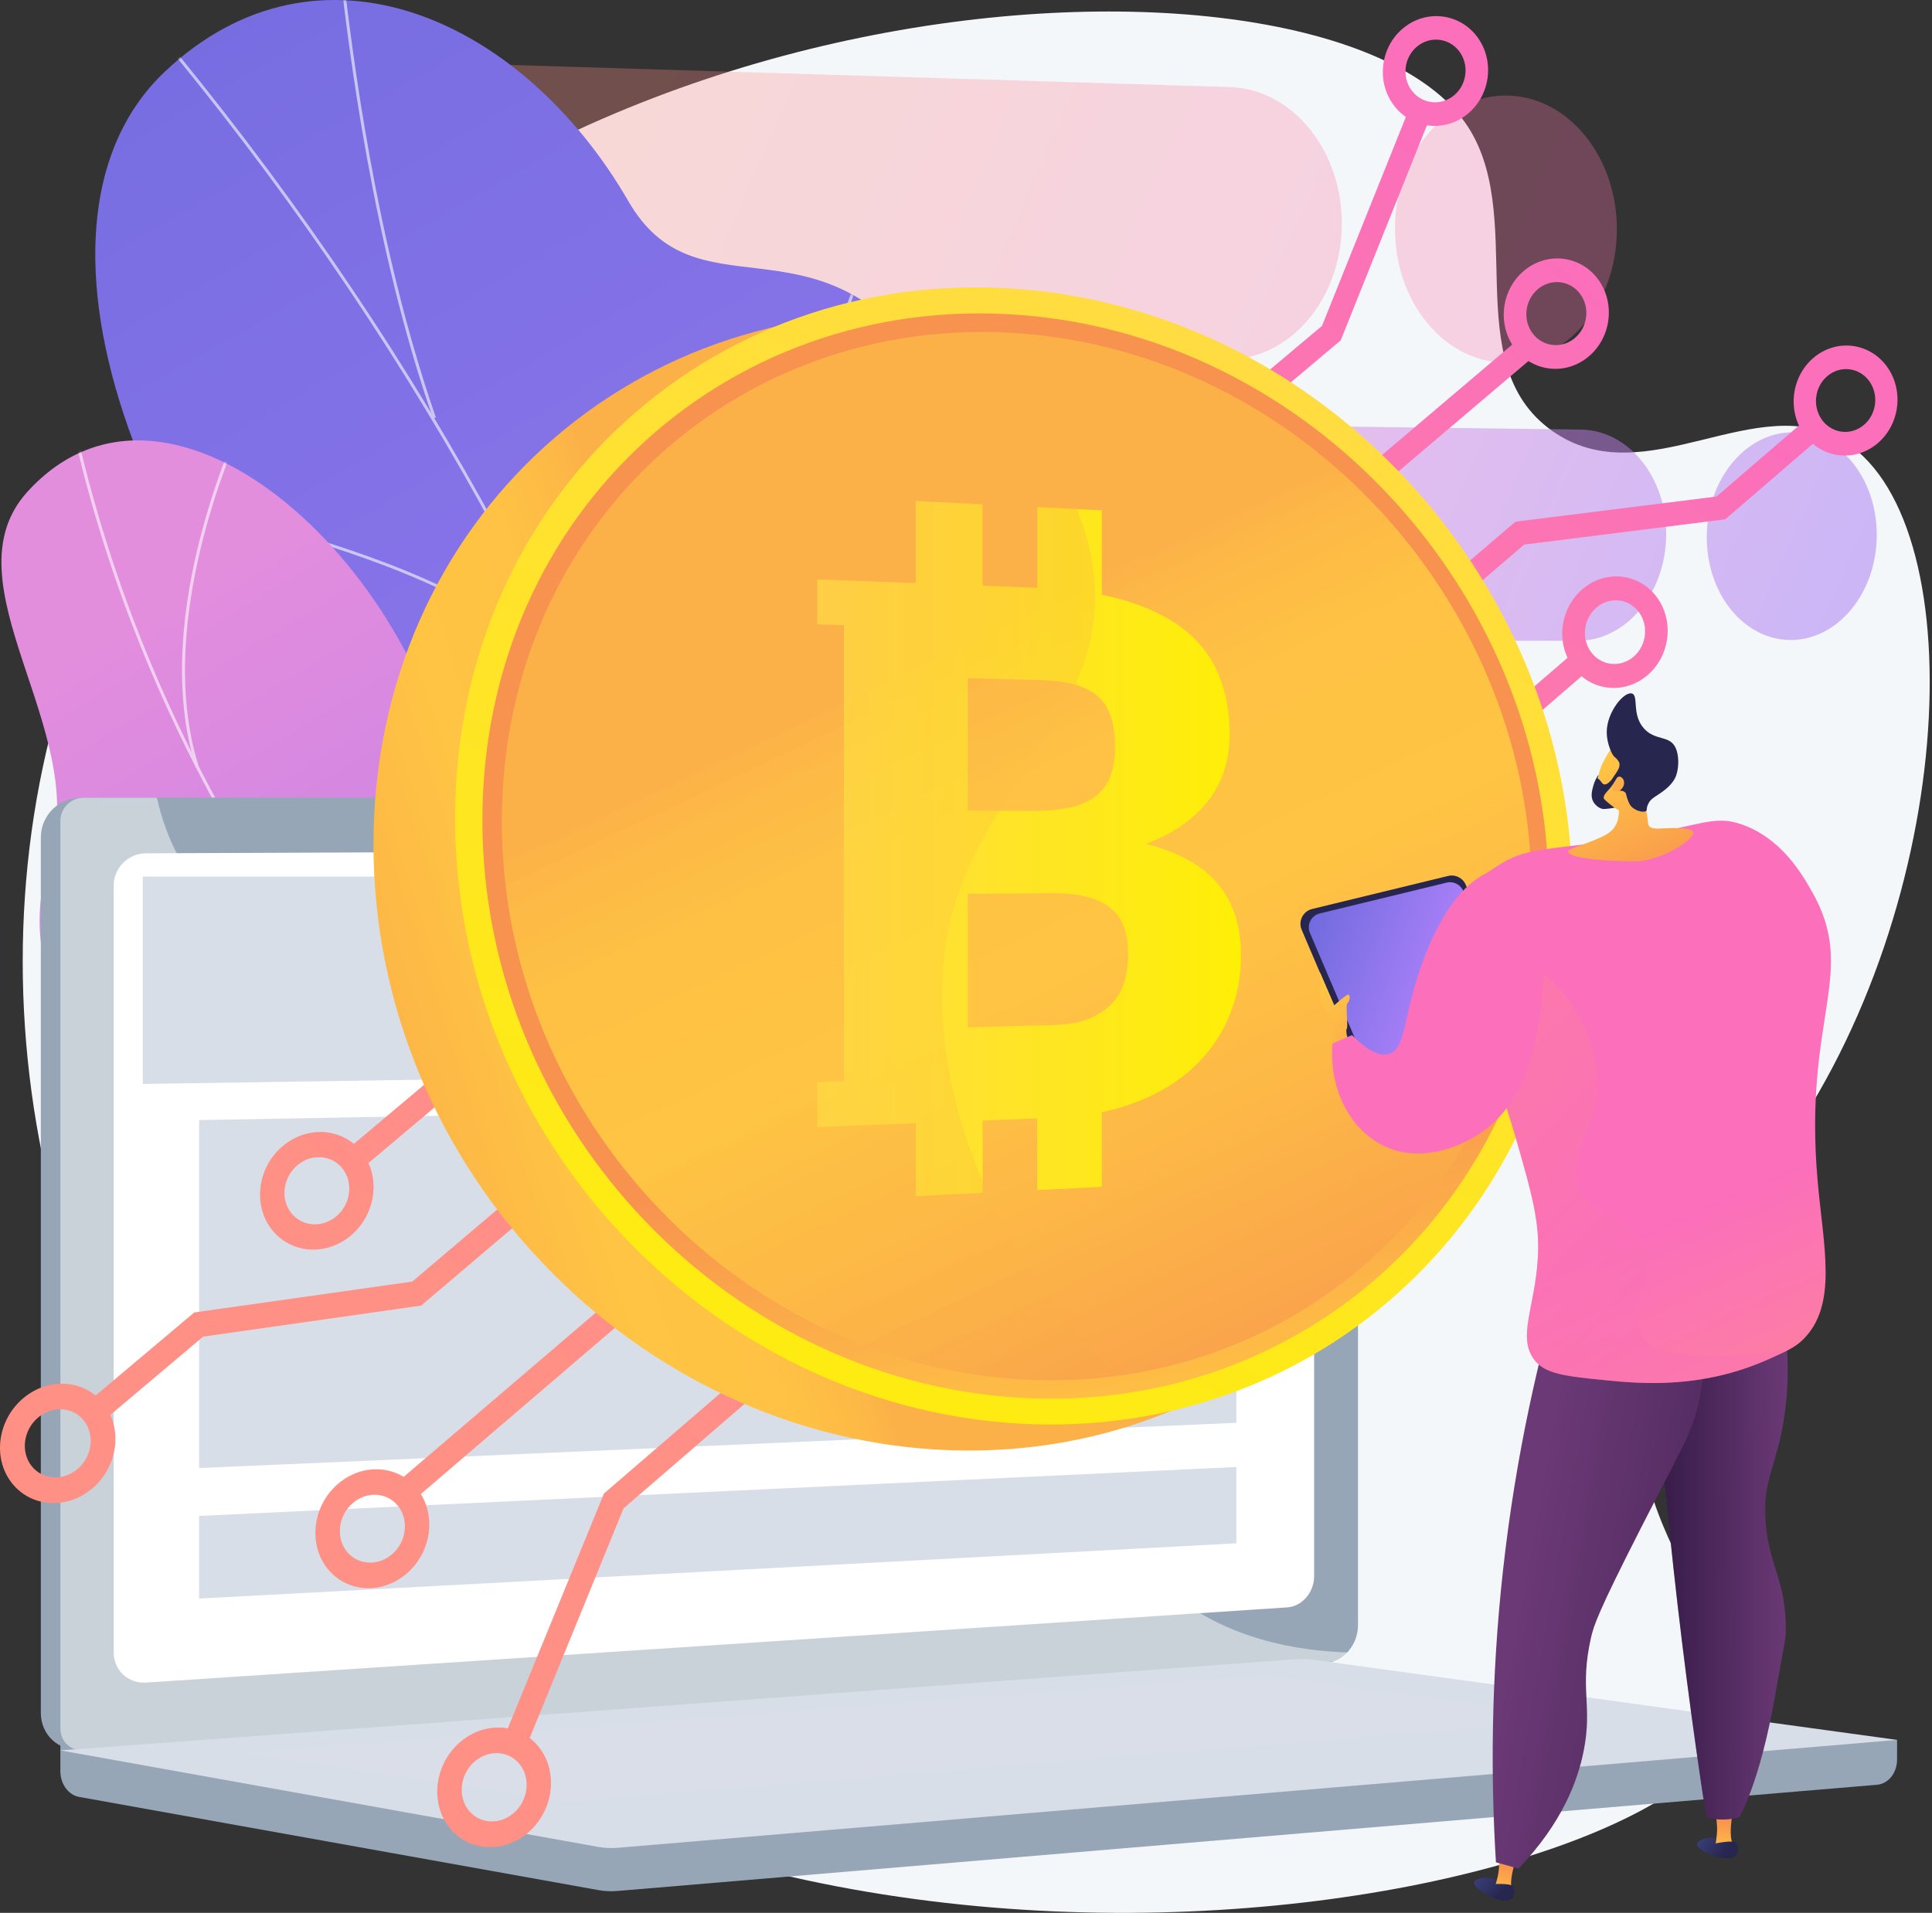 <svg width="827" height="819" viewBox="0 0 827 819" fill="none" xmlns="http://www.w3.org/2000/svg">
<rect x="0" y="0" width="827" height="819" fill="#333333" stroke="none"/>
<path d="M626.971 52.237C654.84 91.253 623.318 155.315 664.369 184.447C704.33 212.805 752.552 165.126 790.187 189.503C846.017 225.664 837.661 393.905 757.699 499.223C733.652 530.895 713.411 543.333 704.763 578.959C686.194 655.455 754.753 700.122 742.194 737.992C713.916 823.26 266.025 899.272 83.323 645.83C-2.006 527.462 -16.397 355.393 57.345 223.814C190.596 -13.946 564.436 -35.309 626.971 52.237Z" fill="#F4F7FA"/>
<g opacity="0.3">
<path d="M526.348 37.258L139.688 25.388C109.734 24.468 84.885 51.264 84.382 85.244C83.879 119.223 107.917 147.164 137.878 147.647L524.62 153.885C551.695 154.321 573.894 128.725 574.368 96.716C574.842 64.707 553.416 38.089 526.348 37.258Z" fill="url(#paint0_linear_2_182)"/>
<path d="M692.104 99.184C691.639 130.56 670.197 155.654 644.055 155.231C617.738 154.804 596.657 128.713 597.127 96.957C597.597 65.201 619.437 40.116 645.748 40.924C671.884 41.727 692.568 67.808 692.104 99.184Z" fill="url(#paint1_linear_2_182)"/>
</g>
<g opacity="0.5">
<path d="M676.643 183.925L385.579 180.254C363.291 179.973 344.82 200.845 344.435 226.873C344.049 252.902 361.898 274.023 384.19 274.048L675.303 274.368C695.92 274.391 712.852 254.258 713.221 229.402C713.589 204.546 697.256 184.185 676.643 183.925Z" fill="url(#paint2_linear_2_182)"/>
<path d="M803.352 229.795C802.99 254.241 786.527 274.04 766.487 274.017C746.342 273.994 730.232 253.97 730.597 229.295C730.963 204.618 747.663 184.821 767.804 185.076C787.84 185.328 803.714 205.35 803.352 229.795Z" fill="url(#paint3_linear_2_182)"/>
</g>
<path d="M262.68 588.153C258.958 601.004 251.334 619.137 243.389 639.926L461.754 614.248C421.148 556.503 370.047 498.117 389.888 373.73C399.199 315.358 436.474 207.152 394.727 152.77C347.166 90.814 297.903 136.199 268.965 86.127C223.735 7.867 136.297 -31.634 70.37 30.858C5.304 92.534 48.198 242.976 192.61 381.533C284.952 492.67 282.12 521.051 262.68 588.153Z" fill="url(#paint4_linear_2_182)"/>
<mask id="mask0_2_182" style="mask-type:luminance" maskUnits="userSpaceOnUse" x="40" y="0" width="422" height="640">
<path d="M262.68 588.153C258.958 601.004 251.334 619.137 243.389 639.926L461.754 614.248C421.148 556.503 370.047 498.117 389.888 373.73C399.199 315.358 436.474 207.152 394.727 152.77C347.166 90.814 297.903 136.199 268.965 86.127C223.735 7.867 136.297 -31.634 70.37 30.858C5.304 92.534 48.198 242.976 192.61 381.533C284.952 492.67 282.12 521.051 262.68 588.153Z" fill="white"/>
</mask>
<g mask="url(#mask0_2_182)">
<g opacity="0.6">
<path d="M354.794 613.999C348.941 585.983 342.002 559.855 334.654 532.193L332.206 522.97C327.847 509.868 323.905 496.831 320.093 484.223C311.485 455.755 303.354 428.864 290.806 401.362C290.263 399.705 289.818 398.074 289.348 396.346C287.666 390.175 285.927 383.795 280.71 378.643L280.56 378.412C225.453 229.949 138.797 90.367 23.002 -36.455L23.944 -37.315C139.815 89.59 226.54 229.269 281.707 377.836C287.091 383.213 288.943 390.01 290.578 396.011C291.044 397.723 291.485 399.341 291.993 400.901C304.55 428.413 312.693 455.343 321.314 483.854C325.123 496.454 329.063 509.482 333.428 522.605L335.886 531.866C343.239 559.545 350.183 585.689 356.042 613.739L354.794 613.999Z" fill="#FCFDFE"/>
<path d="M317.323 479.308C296.745 407.633 311.898 311.923 328.235 244.253C345.926 170.97 368.774 113.873 369.003 113.305L370.186 113.781C369.958 114.349 347.139 171.374 329.47 244.57C313.172 312.085 298.049 407.553 318.549 478.956L317.323 479.308Z" fill="#FCFDFE"/>
<path d="M185.376 179.156C159.301 104.315 149.267 19.733 145.97 -8.062C145.339 -13.378 144.922 -16.89 144.725 -17.541L145.945 -17.912C146.167 -17.183 146.501 -14.411 147.236 -8.211C150.529 19.549 160.551 104.027 186.58 178.736L185.376 179.156Z" fill="#FCFDFE"/>
<path d="M245.435 293.928C202.107 235.02 51.822 212.651 50.309 212.431L50.492 211.169C52.01 211.389 202.821 233.84 246.463 293.173L245.435 293.928Z" fill="#FCFDFE"/>
</g>
</g>
<path d="M196.486 348.816C209.459 449 253.96 410.253 299.742 414.907C359.998 483.358 372.978 551.914 303.113 620.653L215.936 617.906C183.976 620.169 145.535 614.84 142.662 572.266C139.414 524.116 147.159 492.381 90.362 475.226C33.567 458.07 5.312 417.903 21.454 366.537C38.442 312.483 -23.704 249.62 11.72 210.576C73.444 142.543 182.976 244.494 196.486 348.816Z" fill="url(#paint5_linear_2_182)"/>
<mask id="mask1_2_182" style="mask-type:luminance" maskUnits="userSpaceOnUse" x="0" y="188" width="351" height="433">
<path d="M196.486 348.816C209.459 449 253.96 410.253 299.742 414.907C359.998 483.358 372.978 551.914 303.113 620.653L215.936 617.906C183.976 620.169 145.535 614.84 142.662 572.266C139.414 524.116 147.159 492.381 90.362 475.226C33.567 458.07 5.312 417.903 21.454 366.537C38.442 312.483 -23.704 249.62 11.72 210.576C73.444 142.543 182.976 244.494 196.486 348.816Z" fill="white"/>
</mask>
<g mask="url(#mask1_2_182)">
<g opacity="0.6">
<path d="M238.866 525.849C198.497 490.925 162.395 451.086 131.561 407.439C100.463 363.415 75.14 316.102 56.299 266.811C45.495 238.547 36.796 209.479 30.445 180.415L31.719 180.137C38.058 209.136 46.737 238.141 57.518 266.345C76.32 315.534 101.59 362.751 132.627 406.686C163.4 450.247 199.431 490.007 239.719 524.862L238.866 525.849Z" fill="#FCFDFE"/>
<path d="M153.137 591.793L152.413 590.707C167.371 580.73 185.397 572.202 205.99 565.36C215.803 562.099 225.632 559.553 235.205 557.792L235.442 559.075C225.928 560.825 216.157 563.356 206.403 566.599C185.919 573.404 167.998 581.881 153.137 591.793Z" fill="#FCFDFE"/>
<path d="M151.604 434.102C102.334 396.511 8.626 411.495 7.688 411.657L7.474 410.369C8.424 410.215 102.676 395.129 152.396 433.065L151.604 434.102Z" fill="#FCFDFE"/>
<path d="M83.923 328.834C62.654 262.122 104.542 177.213 104.968 176.364L106.134 176.948C105.711 177.793 64.06 262.236 85.166 328.438L83.923 328.834Z" fill="#FCFDFE"/>
</g>
</g>
<path d="M812.044 744.949L25.845 738.102V758.362C25.845 763.86 29.274 768.536 33.918 769.37L256.232 809.265C258.87 809.739 261.546 809.864 264.208 809.639L803.501 764.152C808.315 763.746 812.044 759.056 812.044 753.406V744.949Z" fill="#97A6B7"/>
<path d="M558.956 712.107L34.498 749.17C25.113 749.833 17.482 742.786 17.482 733.428V358.502C17.482 349.144 25.113 341.557 34.498 341.557H558.956C566.688 341.557 572.939 348.415 572.939 356.875V695.801C572.94 704.261 566.688 711.561 558.956 712.107Z" fill="#97A6B7"/>
<path d="M567.319 712.107L42.861 749.17C33.475 749.833 25.845 742.786 25.845 733.428V358.502C25.845 349.144 33.475 341.557 42.861 341.557H567.319C575.051 341.557 581.302 348.415 581.302 356.875V695.801C581.302 704.261 575.051 711.561 567.319 712.107Z" fill="#97A6B7"/>
<path d="M550.98 688.212L62.502 720.406C54.865 720.91 48.658 715.126 48.658 707.486V379.238C48.658 371.598 54.865 365.379 62.502 365.347L550.98 363.326C557.359 363.3 562.518 368.919 562.518 375.878V674.853C562.518 681.811 557.359 687.792 550.98 688.212Z" fill="white"/>
<path d="M323.612 351.813C323.612 355.296 320.913 358.129 317.579 358.139C314.242 358.149 311.533 355.326 311.533 351.835C311.533 348.344 314.242 345.511 317.579 345.509C320.913 345.506 323.612 348.329 323.612 351.813Z" fill="white"/>
<path opacity="0.48" d="M440.959 609.278C400.528 587.524 368.737 615.089 338.057 587.892C319.456 571.403 328.589 559.108 305.701 534.467C280.351 507.177 263.847 516.35 238.372 491.788C206.159 460.731 222.27 436.568 194.523 414.27C160.861 387.219 124.56 412.256 92.516 386.314C78.696 375.125 71.113 358.857 67.153 341.557H35.801C30.307 341.557 25.845 346.01 25.845 351.503V740.146C25.845 745.639 30.307 749.775 35.801 749.386L570.31 711.445C572.933 711.259 575.259 709.727 576.752 707.507C537.624 706.081 513.586 692.964 498.22 679.404C468.161 652.878 473.375 626.718 440.959 609.278Z" fill="white"/>
<path d="M554.233 710.426L25.845 749.438L256.232 790.782C258.87 791.256 261.546 791.381 264.208 791.157L812.044 744.949L562.638 710.691C559.849 710.308 557.036 710.219 554.233 710.426Z" fill="#D8DEE8"/>
<path opacity="0.3" d="M102.945 750.42L542.844 717.457L678.988 736.007L242.879 771.243L102.945 750.42Z" fill="#D8DEE8"/>
<path d="M549.644 456.659L61.115 464.105V375.305H549.644V456.659Z" fill="#D8DEE8"/>
<path d="M394.738 615.052L85.23 628.561V479.568L394.738 474.006V615.052Z" fill="#D8DEE8"/>
<path d="M529.243 512.867L412.82 515.856V473.681L529.243 471.589V512.867Z" fill="#D8DEE8"/>
<path d="M529.243 609.181L412.82 614.262V530.793L529.243 527.486V609.181Z" fill="#D8DEE8"/>
<path d="M529.243 628.1L85.23 649.048V684.433L529.243 660.778V628.1Z" fill="#D8DEE8"/>
<path d="M230.945 748.363C239.026 758.967 236.917 775.166 226.225 784.49C215.514 793.83 200.189 792.786 192.081 782.146C183.971 771.505 186.126 755.267 196.864 745.963C207.582 736.674 222.862 737.758 230.945 748.363ZM200.441 774.879C205.067 780.949 213.81 781.549 219.926 776.224C226.036 770.903 227.245 761.65 222.628 755.592C218.011 749.533 209.282 748.919 203.163 754.228C197.039 759.542 195.814 768.808 200.441 774.879Z" fill="url(#paint6_linear_2_182)"/>
<path d="M178.874 637.845C186.945 648.434 184.799 664.53 174.074 673.741C163.328 682.97 147.984 681.846 139.886 671.221C131.789 660.596 133.981 644.462 144.754 635.269C155.506 626.094 170.805 627.256 178.874 637.845ZM148.273 664.041C152.893 670.103 161.647 670.749 167.783 665.487C173.912 660.231 175.143 651.037 170.532 644.987C165.921 638.938 157.182 638.279 151.045 643.523C144.899 648.774 143.654 657.981 148.273 664.041Z" fill="url(#paint7_linear_2_182)"/>
<path d="M44.531 601.271C52.646 611.92 50.387 628.077 39.477 637.305C28.545 646.552 13.014 645.394 4.871 634.709C-3.271 624.025 -0.966 607.828 9.993 598.618C20.931 589.426 36.415 590.622 44.531 601.271ZM13.402 627.516C18.048 633.612 26.909 634.277 33.151 629.005C39.385 623.74 40.681 614.51 36.044 608.426C31.408 602.342 22.562 601.664 16.319 606.918C10.068 612.179 8.757 621.421 13.402 627.516Z" fill="url(#paint8_linear_2_182)"/>
<path d="M155.055 493.479C163.089 504.019 160.934 519.934 150.236 528.971C139.515 538.025 124.224 536.797 116.163 526.221C108.102 515.643 110.301 499.69 121.048 490.672C131.774 481.671 147.021 482.936 155.055 493.479ZM124.529 519.177C129.127 525.211 137.853 525.916 143.973 520.753C150.087 515.597 151.322 506.507 146.733 500.485C142.142 494.462 133.432 493.744 127.31 498.889C121.181 504.04 119.931 513.143 124.529 519.177Z" fill="url(#paint9_linear_2_182)"/>
<path d="M326.995 580.431L333.212 588.589L266.926 645.812L223.44 752.239L213.894 748.529L258.54 639.447L326.995 580.431Z" fill="url(#paint10_linear_2_182)"/>
<path d="M290.103 532.024L296.32 540.181L176.045 643.173L169.763 634.93L290.103 532.024Z" fill="url(#paint11_linear_2_182)"/>
<path d="M253.211 483.615L259.428 491.773L180.273 559.004L86.953 572.286L43.447 608.991L37.13 600.703L83.141 561.936L176.462 548.712L253.211 483.615Z" fill="url(#paint12_linear_2_182)"/>
<path d="M216.319 435.206L222.536 443.364L152.683 502.211L146.428 494.005L216.319 435.206Z" fill="url(#paint13_linear_2_182)"/>
<path d="M596.726 45.217C589.042 35.134 590.773 20.282 600.572 12.122C610.353 3.977 624.529 5.539 632.189 15.59C639.85 25.643 638.158 40.461 628.402 48.638C618.627 56.831 604.412 55.302 596.726 45.217ZM624.6 21.931C620.224 16.189 612.125 15.301 606.543 19.956C600.953 24.617 599.97 33.093 604.353 38.845C608.738 44.599 616.849 45.475 622.43 40.804C628.005 36.138 628.976 27.674 624.6 21.931Z" fill="url(#paint14_linear_2_182)"/>
<path d="M648.507 149.281C640.811 139.183 642.508 124.239 652.273 115.98C662.023 107.734 676.182 109.227 683.853 119.293C691.524 129.358 689.866 144.269 680.141 152.546C670.4 160.837 656.202 159.379 648.507 149.281ZM676.288 125.711C671.906 119.96 663.818 119.112 658.252 123.825C652.683 128.542 651.719 137.069 656.11 142.831C660.5 148.591 668.601 149.428 674.162 144.701C679.719 139.977 680.67 131.461 676.288 125.711Z" fill="url(#paint15_linear_2_182)"/>
<path d="M772.624 186.466C764.968 176.421 766.567 161.528 776.173 153.28C785.764 145.045 799.761 146.503 807.392 156.517C815.023 166.53 813.462 181.39 803.896 189.657C794.315 197.937 780.28 196.512 772.624 186.466ZM799.951 162.926C795.591 157.205 787.596 156.377 782.121 161.084C776.642 165.795 775.734 174.294 780.101 180.025C784.469 185.756 792.477 186.574 797.948 181.852C803.415 177.135 804.311 168.647 799.951 162.926Z" fill="url(#paint16_linear_2_182)"/>
<path d="M673.583 285.952C665.854 275.811 667.541 260.704 677.326 252.289C687.096 243.888 701.297 245.288 709.001 255.397C716.706 265.506 715.059 280.579 705.314 289.013C695.553 297.461 681.312 296.094 673.583 285.952ZM701.421 261.936C697.021 256.161 688.908 255.366 683.331 260.168C677.75 264.974 676.792 273.594 681.201 279.379C685.611 285.166 693.736 285.95 699.309 281.134C704.878 276.321 705.823 267.712 701.421 261.936Z" fill="url(#paint17_linear_2_182)"/>
<path d="M509.306 200.137L503.26 192.202L565.889 139.513L605.14 41.749L614.06 45.513L573.892 145.727L509.306 200.137Z" fill="url(#paint18_linear_2_182)"/>
<path d="M545.187 247.218L539.14 239.284L651.032 144.379L657.018 152.234L545.187 247.218Z" fill="url(#paint19_linear_2_182)"/>
<path d="M581.068 294.301L575.021 286.367L648.702 223.361L734.751 212.596L773.387 179.337L779.341 187.152L738.508 222.349L652.461 233.167L581.068 294.301Z" fill="url(#paint20_linear_2_182)"/>
<path d="M616.95 341.383L610.904 333.449L675.613 277.662L681.625 285.551L616.95 341.383Z" fill="url(#paint21_linear_2_182)"/>
<path d="M638.094 393.754C638.094 523.138 536.924 624.918 407.616 620.948C273.045 616.815 159.866 500.593 159.866 361.513C159.866 222.433 273.045 121.471 407.616 135.484C536.924 148.948 638.094 264.369 638.094 393.754Z" fill="url(#paint22_linear_2_182)"/>
<path d="M673.036 382.598C673.036 511.982 571.864 613.762 442.557 609.791C307.986 605.659 194.807 489.437 194.807 350.357C194.807 211.277 307.986 110.315 442.557 124.327C571.864 137.792 673.036 253.213 673.036 382.598Z" fill="url(#paint23_linear_2_182)"/>
<path d="M662.886 381.913C662.886 505.6 566.084 602.734 442.557 598.734C314.235 594.579 206.496 483.663 206.496 351.145C206.496 218.627 314.235 122.238 442.557 135.385C566.084 148.041 662.886 258.226 662.886 381.913Z" fill="url(#paint24_linear_2_182)"/>
<path d="M655.617 381.423C655.617 501.029 561.949 594.844 442.557 590.836C318.692 586.677 214.821 479.551 214.821 351.706C214.821 223.861 318.692 130.74 442.557 143.283C561.949 155.373 655.617 261.817 655.617 381.423Z" fill="url(#paint25_linear_2_182)"/>
<path d="M521.356 378.484C514.758 370.609 504.513 364.885 490.542 361.311C496.962 358.867 502.434 355.972 506.972 352.628C511.494 349.294 515.189 345.638 518.061 341.653C520.927 337.678 523.024 333.4 524.359 328.814C525.69 324.234 526.357 319.47 526.357 314.52C526.357 305.43 524.905 297.165 522 289.711C519.087 282.245 514.421 275.821 507.985 270.438C501.516 265.03 493.122 260.705 482.77 257.461C479.322 256.381 475.598 255.462 471.645 254.676V218.497L444.004 217.108V251.666L420.638 250.77V215.934L392.006 214.496V249.671L361.234 248.491L349.818 248.052V267.326L361.234 267.691V462.929L349.818 463.309V482.583L361.234 482.13L392.006 480.908V512.157L420.638 510.718V479.771L444.004 478.844V509.544L471.645 508.156V476.153C476.728 475.102 481.523 473.74 486.001 472.029C495.943 468.233 504.246 463.195 510.943 456.916C517.606 450.67 522.644 443.461 526.071 435.281C529.491 427.123 531.197 418.362 531.197 408.984C531.197 396.482 527.924 386.323 521.356 378.484ZM477.319 319.839C477.319 325.287 476.507 329.798 474.882 333.378C473.254 336.964 470.884 339.774 467.767 341.81C464.644 343.852 460.842 345.272 456.356 346.072C451.857 346.876 446.79 347.261 441.152 347.23L414.271 347.081V290.376L444.477 291.126C450.203 291.268 455.132 291.856 459.273 292.889C463.401 293.918 466.801 295.547 469.475 297.774C472.144 299.996 474.117 302.894 475.399 306.468C476.678 310.04 477.319 314.498 477.319 319.839ZM481.593 419.329C480.71 422.836 479.089 426.001 476.729 428.827C474.364 431.659 471.081 434.003 466.876 435.859C462.656 437.722 457.203 438.74 450.504 438.914L414.271 439.858V382.68L450.203 382.443C456.604 382.401 461.886 382.986 466.058 384.196C470.217 385.402 473.55 387.127 476.063 389.367C478.573 391.604 480.341 394.358 481.372 397.63C482.402 400.902 482.916 404.587 482.916 408.688C482.917 412.279 482.476 415.825 481.593 419.329Z" fill="url(#paint26_linear_2_182)"/>
<path opacity="0.3" d="M404.001 410.713C411.199 339.615 476.541 309.517 468.014 244.119C462.758 203.811 432.207 169.842 398.127 143.319C294.755 154.16 214.821 239.755 214.821 351.707C214.821 479.552 318.692 586.678 442.557 590.836C454.583 591.24 466.329 590.615 477.75 589.118C428.558 540.168 397.817 471.794 404.001 410.713Z" fill="url(#paint27_linear_2_182)"/>
<path d="M726.406 789.586C726.815 787.336 734.079 785.3 737.676 788.313C739.462 789.809 740.692 792.842 739.659 794.211C739.283 794.71 740.823 795.586 739.347 795.603C734.453 795.66 726 791.821 726.406 789.586Z" fill="url(#paint28_linear_2_182)"/>
<path d="M734.35 789.598L741.886 789.973C739.275 785.227 742.415 772.316 742.415 772.316L734.277 772.555C734.277 772.555 734.477 776.303 734.973 781.871C735.143 783.777 734.83 786.648 734.35 789.598Z" fill="url(#paint29_linear_2_182)"/>
<path d="M733.358 789.484C733.358 789.484 742.353 787.412 743.325 789.196C744.299 790.98 745.054 795.758 739.347 795.603C733.64 795.449 732.851 790.997 733.358 789.484Z" fill="url(#paint30_linear_2_182)"/>
<path d="M631.013 805.901C631.733 803.732 639.211 802.732 642.351 806.219C643.91 807.95 644.703 811.125 643.488 812.336C643.046 812.777 644.448 813.861 642.985 813.671C638.131 813.043 630.299 808.058 631.013 805.901Z" fill="url(#paint31_linear_2_182)"/>
<path d="M639.851 807.992L647.254 809.445C645.352 804.372 650.31 792.046 650.31 792.046L642.223 791.115C642.223 791.115 641.883 794.853 641.576 800.434C641.47 802.345 640.748 805.142 639.851 807.992Z" fill="url(#paint32_linear_2_182)"/>
<path d="M637.911 806.774C637.911 806.774 647.107 805.981 647.821 807.884C648.535 809.786 648.614 814.622 642.985 813.671C637.356 812.72 637.197 808.201 637.911 806.774Z" fill="url(#paint33_linear_2_182)"/>
<path d="M705.933 547.383C707.95 581.862 710.773 617.716 714.577 654.822C718.983 697.809 724.336 738.882 730.339 777.919C737.738 780.456 744.576 777.919 744.576 777.919C744.576 777.919 753.227 763.749 759.829 726.089C764.065 701.924 764.358 702.229 764.406 698.014C764.645 676.748 757.184 670.591 755.762 651.583C754.446 633.996 760.044 628.729 763.389 608.931C765.961 593.707 766.925 571.52 758.813 542.524C741.186 544.143 723.56 545.763 705.933 547.383Z" fill="url(#paint34_linear_2_182)"/>
<path opacity="0.3" d="M705.933 547.383C707.95 581.862 710.773 617.717 714.577 654.822C718.983 697.809 724.336 738.882 730.339 777.919C737.738 780.456 744.576 777.919 744.576 777.919C744.482 774.305 744.23 768.86 743.475 762.283C741.473 744.838 738.283 739.875 737.956 729.17C737.537 715.479 742.494 715.057 743.475 701.575C744.995 680.677 733.52 675.721 732.437 657.423C731.292 638.089 743.398 631.727 752.673 607.753C758.148 593.6 763.007 572.352 758.812 542.523C741.186 544.143 723.56 545.763 705.933 547.383Z" fill="url(#paint35_linear_2_182)"/>
<path d="M668.816 546.303C658.686 580.43 648.867 622.82 643.394 672.099C638.082 719.924 638.179 762.397 640.343 797.355C643.564 798.254 646.784 799.154 650.004 800.054C668.729 780.463 675.414 762.456 677.969 749.304C681.748 729.849 676.053 723.252 681.019 701.253C682.161 696.192 683.769 690.757 702.374 654.282C720.131 619.47 723.772 614.414 726.78 601.912C731.073 584.068 729.94 568.242 728.305 557.641C708.476 553.862 688.646 550.082 668.816 546.303Z" fill="url(#paint36_linear_2_182)"/>
<path d="M588.968 472.542L557.193 398.109C555.606 394.39 557.738 390.136 561.667 389.182L619.872 375.046C623.018 374.282 626.249 375.934 627.473 378.93L656.699 450.469C658.155 454.031 656.236 458.074 652.557 459.2L596.901 476.229C593.703 477.208 590.282 475.618 588.968 472.542Z" fill="#26264F"/>
<path d="M590.407 468.962L560.726 399.436C559.244 395.963 561.235 391.989 564.905 391.098L619.273 377.894C622.211 377.181 625.229 378.723 626.373 381.522L653.672 448.344C655.031 451.672 653.24 455.448 649.803 456.5L597.816 472.406C594.829 473.321 591.633 471.835 590.407 468.962Z" fill="url(#paint37_linear_2_182)"/>
<path d="M572.084 448.524L571.13 439.753L566.077 430.119C565.388 428.807 565.029 427.348 565.029 425.867V416.3L571.13 430.41C571.13 430.41 575.134 426.787 576.66 426.025C578.185 425.262 577.994 428.313 576.85 429.457C575.707 430.601 577.423 439.944 576.279 440.897L576.66 446.617L572.084 448.524Z" fill="url(#paint38_linear_2_182)"/>
<path d="M620.514 392.657C625.259 381.054 635.443 374.382 640.724 370.921C653.221 362.734 661.22 364.228 689.917 359.862C728.161 354.043 732.739 348.529 745.593 352.998C762.477 358.868 771.296 374.194 775.337 381.217C795.711 416.625 771.891 434.621 778.006 505.152C780.504 533.958 786.908 558.989 771.523 573.793C768.284 576.91 764.661 578.54 757.414 581.801C728.674 594.733 702.906 592.504 687.248 590.953C670.018 589.247 661.309 588.27 656.741 582.182C649.443 572.458 656.955 560.099 658.266 538.71C659.207 523.354 655.715 511.185 648.732 486.848C632.499 430.27 611.423 414.887 620.514 392.657Z" fill="url(#paint39_linear_2_182)"/>
<path d="M684.528 338.991C682.787 332.788 685.831 327.044 686.502 325.806C689.311 320.624 690.031 319.916 691.371 319.018L693.234 317.869C693.234 317.869 693.342 317.826 693.456 317.785C694.651 317.36 698.726 317.236 699.551 317.412C702.188 317.975 704.996 328.719 704.195 343.907C704.304 344.486 704.409 345.07 704.511 345.658C704.927 348.057 705.257 350.408 705.512 352.707C705.756 354.906 708.874 354.855 711.082 354.715C720.043 354.142 724.428 354.905 724.81 356.24C725.524 358.741 714.895 366.917 701.77 368.757C684.155 368.888 669.826 367.012 671.366 364.238C672.05 363.007 685.698 359.44 689.536 355.906C693.051 352.669 692.764 349.328 693.054 346.936C691.988 346.383 685.81 343.561 684.528 338.991Z" fill="url(#paint40_linear_2_182)"/>
<path d="M687.768 313.554C687.783 318.26 690.001 323.285 691.13 324.093C691.276 324.197 692.097 324.846 692.834 325.955C692.935 326.106 693.023 326.282 693.103 326.511C694.133 329.476 689.418 332.965 690.329 334.293C690.989 335.256 694.193 333.968 694.574 334.8C694.933 335.583 692.27 337.204 692.678 338.141C692.986 338.849 694.625 338.201 695.658 339.286C696.173 339.826 696.022 340.254 696.568 341.905C696.877 342.838 697.308 343.86 697.643 344.428C699.269 347.191 703.875 348.2 704.762 347.095C705.008 346.786 704.796 346.527 705.049 345.493C705.049 345.493 705.282 344.535 705.949 343.427C706.902 341.844 709.201 340.712 711.522 339.041C715.82 335.946 716.988 333.308 717.338 332.417C717.463 332.1 717.54 331.86 717.596 331.687C718.714 328.219 718.719 323.125 717.159 319.992C714.547 314.743 708.655 317.235 703.832 312.035C698.267 306.035 701.582 297.834 698.561 296.929C695.233 295.93 687.739 304.854 687.768 313.554Z" fill="#26264F"/>
<path d="M692.02 333.187C693.173 331.603 695.2 333.092 695.211 335.142C695.224 337.192 693.237 339.324 691.309 338.919C689.382 338.514 690.468 335.321 692.02 333.187Z" fill="url(#paint41_linear_2_182)"/>
<path d="M692.955 329.757L690.28 333.238C690.28 333.238 687.395 337.502 685.712 335.166C684.336 333.257 683.979 333.3 683.895 333.38C683.879 333.395 683.875 333.418 683.871 333.417C683.847 333.41 684.073 332.466 684.276 331.637C683.563 332.659 682.582 334.318 681.987 336.549C681.41 338.717 680.791 341.038 682.014 343.267C682.085 343.396 683.432 345.769 685.948 346.343C685.948 346.343 686.937 346.568 691.117 345.834C691.117 345.834 686.548 342.519 686.478 341.731C686.289 339.59 689.259 338.433 691.464 334.042C692.314 332.349 692.733 330.814 692.955 329.757Z" fill="#26264F"/>
<path opacity="0.3" d="M702.12 570.742C697.051 560.649 709.473 547.233 701.358 531.846C694.466 518.778 681.946 521.706 676.189 509.728C669.237 495.262 684.358 484.45 683.816 462.442C683.169 436.133 660.531 409.796 647.208 412.106C638.588 413.6 637.481 426.46 631.416 440.538C636.782 452.306 643.052 467.049 648.733 486.848C655.716 511.185 659.208 523.354 658.267 538.71C656.956 560.1 649.443 572.459 656.741 582.183C661.31 588.27 670.018 589.247 687.248 590.954C702.907 592.504 728.675 594.733 757.415 581.802C761.053 580.165 763.776 578.939 765.997 577.729C721.096 584.472 706.141 578.748 702.12 570.742Z" fill="url(#paint42_linear_2_182)"/>
<path d="M570.368 446.807C573.164 445.6 575.961 444.392 578.757 443.185C583.483 448.019 589.512 452.719 594.583 451.193C602.142 448.918 600.252 435.012 609.455 410.58C619.883 382.898 631.714 375.782 637.674 373.209C641.003 371.772 643.301 370.818 646.064 371.493C658.775 374.6 662.977 407.723 659.411 432.507C657.401 446.471 653.461 473.851 631.001 486.848C627.81 488.694 610.248 498.857 592.867 490.852C578.018 484.013 568.843 466.468 570.368 446.807Z" fill="url(#paint43_linear_2_182)"/>
<defs>
<linearGradient id="paint0_linear_2_182" x1="252.25" y1="58.299" x2="731.897" y2="265.741" gradientUnits="userSpaceOnUse">
<stop stop-color="#FF9085"/>
<stop offset="1" stop-color="#FB6FBB"/>
</linearGradient>
<linearGradient id="paint1_linear_2_182" x1="311.313" y1="-46.077" x2="766.773" y2="150.905" gradientUnits="userSpaceOnUse">
<stop stop-color="#FF9085"/>
<stop offset="1" stop-color="#FB6FBB"/>
</linearGradient>
<linearGradient id="paint2_linear_2_182" x1="471.153" y1="203.591" x2="830.093" y2="358.829" gradientUnits="userSpaceOnUse">
<stop offset="0.004" stop-color="#E38DDD"/>
<stop offset="1" stop-color="#9571F6"/>
</linearGradient>
<linearGradient id="paint3_linear_2_182" x1="512.303" y1="119.403" x2="860.315" y2="269.915" gradientUnits="userSpaceOnUse">
<stop offset="0.004" stop-color="#E38DDD"/>
<stop offset="1" stop-color="#9571F6"/>
</linearGradient>
<linearGradient id="paint4_linear_2_182" x1="532.125" y1="764.136" x2="-95.814" y2="-321.673" gradientUnits="userSpaceOnUse">
<stop stop-color="#AA80F9"/>
<stop offset="0.996" stop-color="#6165D7"/>
</linearGradient>
<linearGradient id="paint5_linear_2_182" x1="65.215" y1="257.128" x2="393.221" y2="797.111" gradientUnits="userSpaceOnUse">
<stop offset="0.004" stop-color="#E38DDD"/>
<stop offset="1" stop-color="#9571F6"/>
</linearGradient>
<linearGradient id="paint6_linear_2_182" x1="308.306" y1="647.618" x2="718.929" y2="148.575" gradientUnits="userSpaceOnUse">
<stop stop-color="#FF9085"/>
<stop offset="1" stop-color="#FB6FBB"/>
</linearGradient>
<linearGradient id="paint7_linear_2_182" x1="222.896" y1="577.341" x2="633.521" y2="78.297" gradientUnits="userSpaceOnUse">
<stop stop-color="#FF9085"/>
<stop offset="1" stop-color="#FB6FBB"/>
</linearGradient>
<linearGradient id="paint8_linear_2_182" x1="124.659" y1="496.509" x2="535.281" y2="-2.533" gradientUnits="userSpaceOnUse">
<stop stop-color="#FF9085"/>
<stop offset="1" stop-color="#FB6FBB"/>
</linearGradient>
<linearGradient id="paint9_linear_2_182" x1="137.734" y1="507.267" x2="548.357" y2="8.224" gradientUnits="userSpaceOnUse">
<stop stop-color="#FF9085"/>
<stop offset="1" stop-color="#FB6FBB"/>
</linearGradient>
<linearGradient id="paint10_linear_2_182" x1="291.827" y1="634.059" x2="702.451" y2="135.015" gradientUnits="userSpaceOnUse">
<stop stop-color="#FF9085"/>
<stop offset="1" stop-color="#FB6FBB"/>
</linearGradient>
<linearGradient id="paint11_linear_2_182" x1="233.957" y1="586.442" x2="644.58" y2="87.4" gradientUnits="userSpaceOnUse">
<stop stop-color="#FF9085"/>
<stop offset="1" stop-color="#FB6FBB"/>
</linearGradient>
<linearGradient id="paint12_linear_2_182" x1="163.143" y1="528.174" x2="573.766" y2="29.131" gradientUnits="userSpaceOnUse">
<stop stop-color="#FF9085"/>
<stop offset="1" stop-color="#FB6FBB"/>
</linearGradient>
<linearGradient id="paint13_linear_2_182" x1="146.679" y1="514.627" x2="557.302" y2="15.585" gradientUnits="userSpaceOnUse">
<stop stop-color="#FF9085"/>
<stop offset="1" stop-color="#FB6FBB"/>
</linearGradient>
<linearGradient id="paint14_linear_2_182" x1="188.03" y1="548.654" x2="598.653" y2="49.613" gradientUnits="userSpaceOnUse">
<stop stop-color="#FF9085"/>
<stop offset="1" stop-color="#FB6FBB"/>
</linearGradient>
<linearGradient id="paint15_linear_2_182" x1="269.843" y1="615.966" x2="680.464" y2="116.925" gradientUnits="userSpaceOnUse">
<stop stop-color="#FF9085"/>
<stop offset="1" stop-color="#FB6FBB"/>
</linearGradient>
<linearGradient id="paint16_linear_2_182" x1="361.932" y1="691.744" x2="772.555" y2="192.702" gradientUnits="userSpaceOnUse">
<stop stop-color="#FF9085"/>
<stop offset="1" stop-color="#FB6FBB"/>
</linearGradient>
<linearGradient id="paint17_linear_2_182" x1="351.734" y1="683.35" x2="762.356" y2="184.308" gradientUnits="userSpaceOnUse">
<stop stop-color="#FF9085"/>
<stop offset="1" stop-color="#FB6FBB"/>
</linearGradient>
<linearGradient id="paint18_linear_2_182" x1="204.232" y1="561.984" x2="614.856" y2="62.941" gradientUnits="userSpaceOnUse">
<stop stop-color="#FF9085"/>
<stop offset="1" stop-color="#FB6FBB"/>
</linearGradient>
<linearGradient id="paint19_linear_2_182" x1="259.394" y1="607.373" x2="670.018" y2="108.33" gradientUnits="userSpaceOnUse">
<stop stop-color="#FF9085"/>
<stop offset="1" stop-color="#FB6FBB"/>
</linearGradient>
<linearGradient id="paint20_linear_2_182" x1="326.678" y1="662.736" x2="737.301" y2="163.694" gradientUnits="userSpaceOnUse">
<stop stop-color="#FF9085"/>
<stop offset="1" stop-color="#FB6FBB"/>
</linearGradient>
<linearGradient id="paint21_linear_2_182" x1="343.933" y1="676.933" x2="754.557" y2="177.89" gradientUnits="userSpaceOnUse">
<stop stop-color="#FF9085"/>
<stop offset="1" stop-color="#FB6FBB"/>
</linearGradient>
<linearGradient id="paint22_linear_2_182" x1="317.023" y1="403.874" x2="38.124" y2="493.381" gradientUnits="userSpaceOnUse">
<stop stop-color="#FCB148"/>
<stop offset="0.052" stop-color="#FDBA46"/>
<stop offset="0.142" stop-color="#FFC244"/>
<stop offset="0.318" stop-color="#FFC444"/>
<stop offset="0.485" stop-color="#FDB946"/>
<stop offset="0.775" stop-color="#F99C4D"/>
<stop offset="0.866" stop-color="#F8924F"/>
<stop offset="1" stop-color="#F8924F"/>
</linearGradient>
<linearGradient id="paint23_linear_2_182" x1="542.635" y1="126.258" x2="293.652" y2="675.562" gradientUnits="userSpaceOnUse">
<stop stop-color="#FFDB44"/>
<stop offset="1" stop-color="#FEEF06"/>
</linearGradient>
<linearGradient id="paint24_linear_2_182" x1="496.834" y1="706.263" x2="448.793" y2="443.812" gradientUnits="userSpaceOnUse">
<stop stop-color="#FCB148"/>
<stop offset="0.052" stop-color="#FDBA46"/>
<stop offset="0.142" stop-color="#FFC244"/>
<stop offset="0.318" stop-color="#FFC444"/>
<stop offset="0.485" stop-color="#FDB946"/>
<stop offset="0.775" stop-color="#F99C4D"/>
<stop offset="0.866" stop-color="#F8924F"/>
<stop offset="1" stop-color="#F8924F"/>
</linearGradient>
<linearGradient id="paint25_linear_2_182" x1="394.977" y1="281.457" x2="592.963" y2="701.745" gradientUnits="userSpaceOnUse">
<stop stop-color="#FCB148"/>
<stop offset="0.052" stop-color="#FDBA46"/>
<stop offset="0.142" stop-color="#FFC244"/>
<stop offset="0.318" stop-color="#FFC444"/>
<stop offset="0.485" stop-color="#FDB946"/>
<stop offset="0.775" stop-color="#F99C4D"/>
<stop offset="0.866" stop-color="#F8924F"/>
<stop offset="1" stop-color="#F8924F"/>
</linearGradient>
<linearGradient id="paint26_linear_2_182" x1="349.818" y1="363.326" x2="531.197" y2="363.326" gradientUnits="userSpaceOnUse">
<stop stop-color="#FFDB44"/>
<stop offset="1" stop-color="#FEEF06"/>
</linearGradient>
<linearGradient id="paint27_linear_2_182" x1="336.73" y1="308.656" x2="534.317" y2="728.096" gradientUnits="userSpaceOnUse">
<stop stop-color="#FCB148"/>
<stop offset="0.052" stop-color="#FDBA46"/>
<stop offset="0.142" stop-color="#FFC244"/>
<stop offset="0.318" stop-color="#FFC444"/>
<stop offset="0.485" stop-color="#FDB946"/>
<stop offset="0.775" stop-color="#F99C4D"/>
<stop offset="0.866" stop-color="#F8924F"/>
<stop offset="1" stop-color="#F8924F"/>
</linearGradient>
<linearGradient id="paint28_linear_2_182" x1="722.371" y1="783.093" x2="738.367" y2="793.723" gradientUnits="userSpaceOnUse">
<stop stop-color="#444B8C"/>
<stop offset="0.996" stop-color="#26264F"/>
</linearGradient>
<linearGradient id="paint29_linear_2_182" x1="737.463" y1="793.678" x2="738.707" y2="768.71" gradientUnits="userSpaceOnUse">
<stop stop-color="#FFC444"/>
<stop offset="0.996" stop-color="#F36F56"/>
</linearGradient>
<linearGradient id="paint30_linear_2_182" x1="723.573" y1="781.286" x2="739.568" y2="791.916" gradientUnits="userSpaceOnUse">
<stop stop-color="#444B8C"/>
<stop offset="0.996" stop-color="#26264F"/>
</linearGradient>
<linearGradient id="paint31_linear_2_182" x1="627.928" y1="798.908" x2="642.277" y2="811.672" gradientUnits="userSpaceOnUse">
<stop stop-color="#444B8C"/>
<stop offset="0.996" stop-color="#26264F"/>
</linearGradient>
<linearGradient id="paint32_linear_2_182" x1="642.345" y1="812.476" x2="647.159" y2="787.946" gradientUnits="userSpaceOnUse">
<stop stop-color="#FFC444"/>
<stop offset="0.996" stop-color="#F36F56"/>
</linearGradient>
<linearGradient id="paint33_linear_2_182" x1="629.37" y1="797.287" x2="643.72" y2="810.051" gradientUnits="userSpaceOnUse">
<stop stop-color="#444B8C"/>
<stop offset="0.996" stop-color="#26264F"/>
</linearGradient>
<linearGradient id="paint34_linear_2_182" x1="705.933" y1="660.785" x2="765.226" y2="660.785" gradientUnits="userSpaceOnUse">
<stop stop-color="#311944"/>
<stop offset="1" stop-color="#6B3976"/>
</linearGradient>
<linearGradient id="paint35_linear_2_182" x1="705.933" y1="660.785" x2="760.397" y2="660.785" gradientUnits="userSpaceOnUse">
<stop stop-color="#311944"/>
<stop offset="1" stop-color="#6B3976"/>
</linearGradient>
<linearGradient id="paint36_linear_2_182" x1="815.619" y1="701.366" x2="652.503" y2="671.932" gradientUnits="userSpaceOnUse">
<stop stop-color="#311944"/>
<stop offset="0.741" stop-color="#5C3169"/>
<stop offset="1" stop-color="#6B3976"/>
</linearGradient>
<linearGradient id="paint37_linear_2_182" x1="614.169" y1="427.255" x2="539.612" y2="400.799" gradientUnits="userSpaceOnUse">
<stop stop-color="#AA80F9"/>
<stop offset="0.996" stop-color="#6165D7"/>
</linearGradient>
<linearGradient id="paint38_linear_2_182" x1="566.796" y1="424.451" x2="621.959" y2="513.065" gradientUnits="userSpaceOnUse">
<stop stop-color="#FFC444"/>
<stop offset="0.996" stop-color="#F36F56"/>
</linearGradient>
<linearGradient id="paint39_linear_2_182" x1="802.92" y1="674.767" x2="730.982" y2="514.906" gradientUnits="userSpaceOnUse">
<stop stop-color="#FF9085"/>
<stop offset="1" stop-color="#FB6FBB"/>
</linearGradient>
<linearGradient id="paint40_linear_2_182" x1="684.346" y1="329.113" x2="724.982" y2="422.339" gradientUnits="userSpaceOnUse">
<stop stop-color="#FFC444"/>
<stop offset="0.996" stop-color="#F36F56"/>
</linearGradient>
<linearGradient id="paint41_linear_2_182" x1="681.308" y1="309.972" x2="726.679" y2="414.062" gradientUnits="userSpaceOnUse">
<stop stop-color="#FFC444"/>
<stop offset="0.996" stop-color="#F36F56"/>
</linearGradient>
<linearGradient id="paint42_linear_2_182" x1="614.782" y1="457.497" x2="716.218" y2="554.357" gradientUnits="userSpaceOnUse">
<stop stop-color="#FF9085"/>
<stop offset="1" stop-color="#FB6FBB"/>
</linearGradient>
<linearGradient id="paint43_linear_2_182" x1="739.445" y1="703.331" x2="667.507" y2="543.469" gradientUnits="userSpaceOnUse">
<stop stop-color="#FF9085"/>
<stop offset="1" stop-color="#FB6FBB"/>
</linearGradient>
</defs>
</svg>
